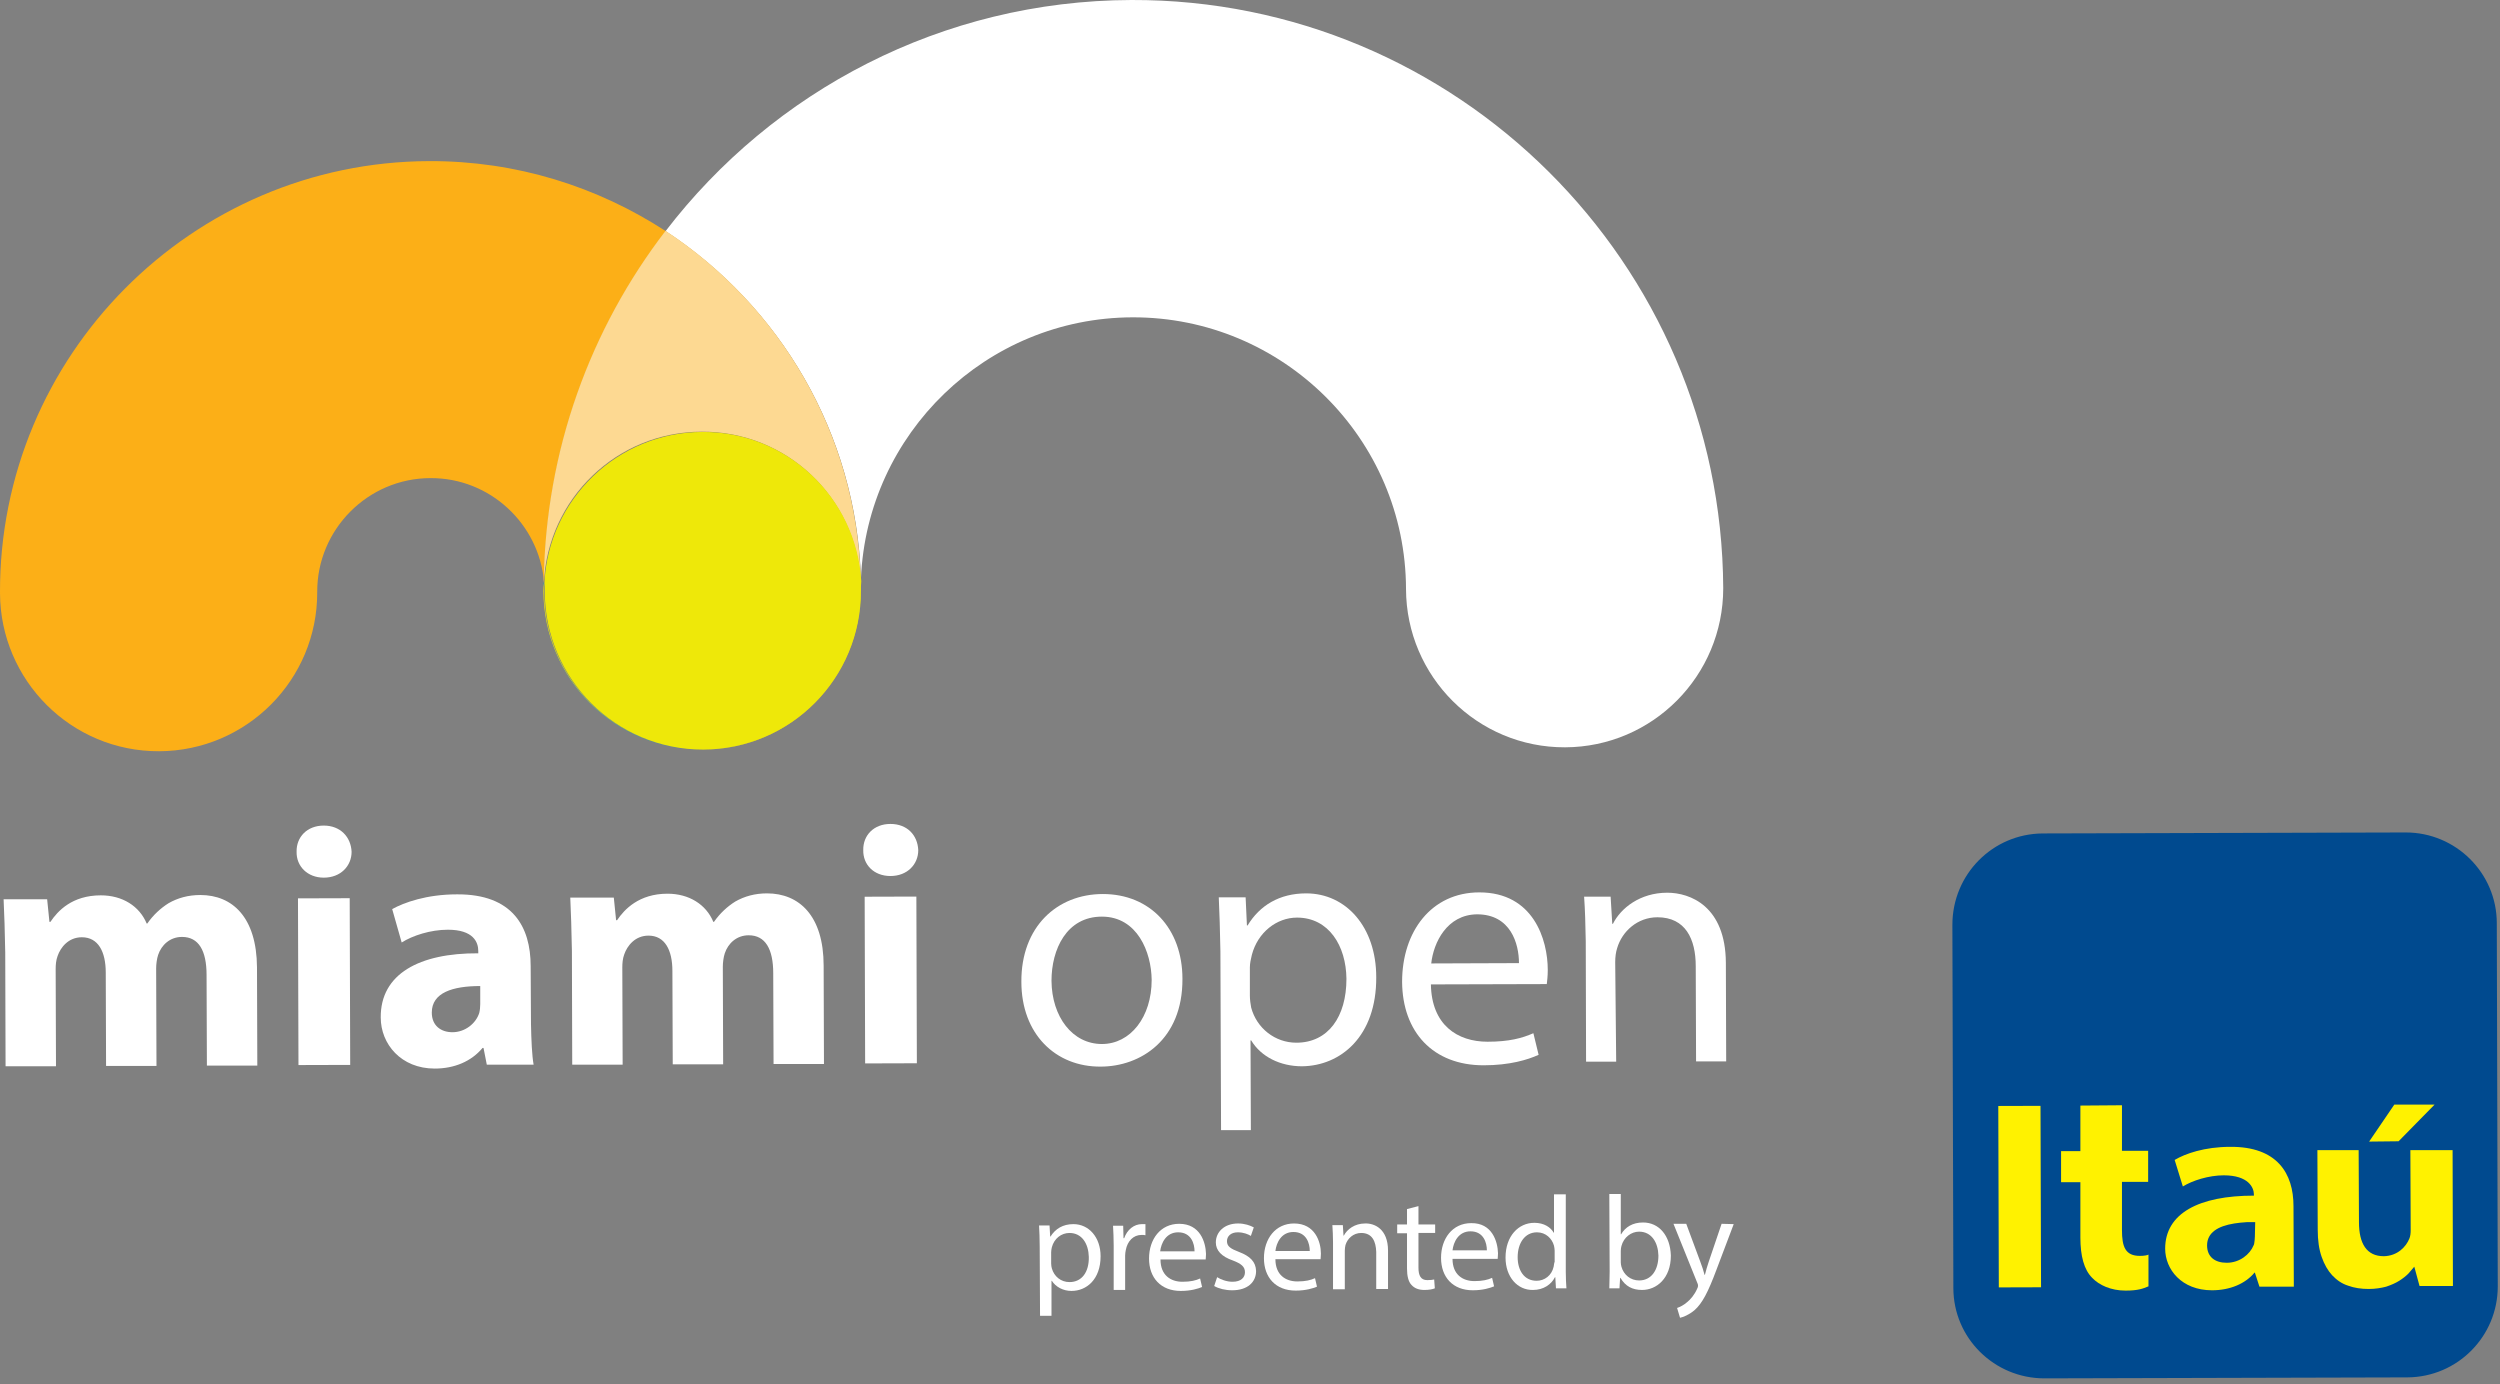 <?xml version="1.0" encoding="UTF-8"?>
<svg xmlns="http://www.w3.org/2000/svg" width="177" height="98" viewBox="0 0 177 98" fill="none">
  <rect x="0" y="0" width="177" height="98" fill="#808080" stroke="none"/>
  <g clip-path="url(#clip0_59_259)">
    <path d="M30.386 11.407C13.582 11.454 -0.069 25.18 0 41.989C0.023 48.18 5.053 53.211 11.264 53.188C17.453 53.165 22.482 48.133 22.459 41.92C22.436 37.491 26.052 33.851 30.478 33.851C34.697 33.828 38.173 37.097 38.521 41.224C38.637 31.88 41.835 23.279 47.143 16.369C42.299 13.216 36.551 11.384 30.386 11.407Z" fill="#FCAF17"></path>
    <path d="M60.956 41.757C60.956 41.479 60.956 41.201 60.933 40.923C60.933 40.992 60.933 41.062 60.933 41.155C60.956 41.363 60.956 41.549 60.956 41.757Z" fill="#F7941D"></path>
    <path d="M49.762 53.072C55.973 53.049 60.98 48.018 60.956 41.804C60.98 47.995 55.95 53.049 49.762 53.072Z" fill="#F7941D"></path>
    <path d="M38.474 41.224C38.474 41.433 38.474 41.642 38.474 41.827C38.474 41.642 38.474 41.479 38.498 41.294C38.498 41.271 38.498 41.247 38.474 41.224Z" fill="#00ABC5"></path>
    <path d="M80.101 0C66.681 0.047 54.721 6.446 47.119 16.369C55.185 21.655 60.632 30.652 60.956 40.946C61.397 30.698 69.833 22.49 80.193 22.467C90.832 22.444 99.523 31.069 99.546 41.711C99.569 47.902 104.599 52.933 110.81 52.91C116.999 52.887 122.005 47.855 122.005 41.642C121.889 18.595 103.116 -0.069 80.101 0Z" fill="white"></path>
    <path d="M38.474 41.873C38.498 48.087 43.527 53.095 49.739 53.072C43.55 53.072 38.498 48.064 38.474 41.873Z" fill="#00ABC5"></path>
    <path d="M47.12 16.346C41.812 23.255 38.614 31.88 38.498 41.201C38.498 41.224 38.498 41.247 38.498 41.271C38.776 35.312 43.666 30.559 49.692 30.559C55.695 30.536 60.586 35.219 60.933 41.132C60.933 41.062 60.933 40.992 60.933 40.9C60.609 30.652 55.185 21.632 47.12 16.346Z" fill="#FBB325"></path>
    <path d="M47.12 16.346C41.812 23.255 38.614 31.88 38.498 41.201C38.498 41.224 38.498 41.247 38.498 41.271C38.776 35.312 43.666 30.559 49.692 30.559C55.695 30.536 60.586 35.219 60.933 41.132C60.933 41.062 60.933 40.992 60.933 40.9C60.609 30.652 55.185 21.632 47.12 16.346Z" fill="white" fill-opacity="0.5"></path>
    <path d="M60.91 41.804C60.933 47.994 55.927 53.026 49.739 53.072C55.95 53.049 60.956 48.018 60.933 41.804V41.781C60.933 41.572 60.933 41.363 60.91 41.155C60.933 41.363 60.91 41.595 60.91 41.804Z" fill="#EEE809"></path>
    <path d="M38.521 41.873C38.521 41.688 38.521 41.479 38.498 41.294C38.498 41.479 38.474 41.642 38.474 41.827V41.85C38.498 48.064 43.527 53.072 49.739 53.049C43.55 53.072 38.544 48.064 38.521 41.873Z" fill="#EEE809"></path>
    <path d="M49.785 53.072C55.973 53.049 60.979 48.018 60.956 41.804C60.956 41.572 60.956 41.363 60.979 41.155C60.632 35.242 55.718 30.559 49.738 30.582C43.712 30.605 38.822 35.358 38.544 41.294C38.567 41.479 38.567 41.688 38.567 41.873C38.59 48.064 43.596 53.072 49.785 53.072Z" fill="#EEE809"></path>
    <path d="M14.185 63.367C13.327 63.367 12.586 63.575 11.937 63.946C11.38 64.294 10.847 64.781 10.43 65.384H10.384C9.874 64.155 8.669 63.39 7.139 63.39C5.099 63.39 4.08 64.503 3.57 65.268H3.5L3.338 63.668H0.255C0.302 64.711 0.348 65.963 0.371 67.447L0.394 75.493H3.964L3.941 68.606C3.941 68.328 3.964 67.981 4.08 67.679C4.288 67.076 4.844 66.358 5.795 66.358C6.954 66.358 7.487 67.378 7.487 68.862L7.51 75.469H11.079L11.056 68.56C11.056 68.282 11.102 67.888 11.195 67.609C11.427 66.914 12.029 66.334 12.887 66.334C14.069 66.334 14.625 67.308 14.625 69.024L14.648 75.446H18.218L18.195 68.49C18.171 64.943 16.456 63.367 14.185 63.367Z" fill="white"></path>
    <path d="M24.759 63.593L21.097 63.604L21.132 75.406L24.794 75.395L24.759 63.593Z" fill="white"></path>
    <path d="M22.923 58.451C21.741 58.451 20.976 59.263 20.999 60.306C20.976 61.326 21.764 62.138 22.923 62.138C24.128 62.138 24.893 61.303 24.893 60.306C24.847 59.263 24.105 58.451 22.923 58.451Z" fill="white"></path>
    <path d="M37.571 68.398C37.571 65.616 36.296 63.297 32.356 63.32C30.2 63.32 28.601 63.9 27.767 64.364L28.439 66.728C29.204 66.242 30.479 65.824 31.707 65.824C33.515 65.824 33.862 66.705 33.862 67.331V67.494C29.69 67.47 26.932 68.954 26.956 72.038C26.956 73.916 28.392 75.655 30.78 75.655C32.17 75.655 33.376 75.145 34.164 74.194H34.233L34.465 75.377H37.779C37.663 74.728 37.617 73.638 37.594 72.502L37.571 68.398ZM33.932 71.713C33.7 72.455 32.935 73.081 32.031 73.081C31.22 73.081 30.571 72.618 30.571 71.69C30.571 70.276 32.054 69.812 34.001 69.812V71.087C34.001 71.296 33.978 71.528 33.932 71.713Z" fill="white"></path>
    <path d="M54.304 63.251C53.447 63.251 52.705 63.459 52.056 63.83C51.5 64.178 50.967 64.665 50.55 65.268H50.504C49.994 64.039 48.788 63.274 47.259 63.274C45.242 63.274 44.199 64.387 43.689 65.152H43.62L43.458 63.552H40.375C40.421 64.595 40.468 65.847 40.491 67.331L40.514 75.377H44.083L44.06 68.491C44.06 68.212 44.083 67.865 44.199 67.563C44.408 66.96 44.964 66.242 45.914 66.242C47.073 66.242 47.606 67.262 47.606 68.746L47.63 75.353H51.199L51.176 68.444C51.176 68.166 51.222 67.772 51.315 67.494C51.546 66.798 52.149 66.218 53.007 66.218C54.189 66.218 54.745 67.192 54.745 68.908L54.768 75.33H58.337L58.314 68.375C58.314 64.827 56.576 63.251 54.304 63.251Z" fill="white"></path>
    <path d="M63.043 58.335C61.861 58.335 61.096 59.147 61.119 60.19C61.096 61.21 61.861 62.022 63.043 62.022C64.248 62.022 65.013 61.187 65.013 60.19C64.966 59.123 64.225 58.335 63.043 58.335Z" fill="white"></path>
    <path d="M64.879 63.477L61.218 63.488L61.252 75.29L64.914 75.279L64.879 63.477Z" fill="white"></path>
    <path d="M77.922 75.516C80.75 75.516 83.74 73.615 83.717 69.302C83.717 65.731 81.422 63.297 78.085 63.297C74.84 63.297 72.29 65.616 72.313 69.511C72.313 73.221 74.747 75.539 77.922 75.516ZM78.015 64.897C80.518 64.897 81.515 67.401 81.538 69.372C81.538 72.015 80.031 73.916 78.015 73.916C75.929 73.916 74.469 71.992 74.446 69.441C74.446 67.215 75.512 64.897 78.015 64.897Z" fill="white"></path>
    <path d="M97.438 69.186C97.438 65.639 95.305 63.251 92.478 63.251C90.577 63.251 89.186 64.109 88.329 65.523H88.282L88.19 63.529H86.289C86.336 64.642 86.382 65.847 86.405 67.355L86.451 80.014H88.561L88.537 73.661H88.584C89.279 74.82 90.647 75.493 92.176 75.493C94.911 75.469 97.461 73.383 97.438 69.186ZM88.584 71.342C88.537 71.087 88.491 70.786 88.491 70.484V68.491C88.491 68.212 88.561 67.888 88.63 67.609C89.047 66.01 90.392 64.966 91.829 64.966C94.077 64.966 95.305 66.96 95.328 69.302C95.328 71.992 94.031 73.823 91.782 73.823C90.276 73.823 88.978 72.803 88.584 71.342Z" fill="white"></path>
    <path d="M105.04 75.423C106.894 75.423 108.169 75.029 108.934 74.681L108.563 73.151C107.775 73.499 106.848 73.754 105.318 73.754C103.186 73.754 101.355 72.571 101.308 69.696L109.513 69.673C109.536 69.464 109.582 69.117 109.582 68.676C109.582 66.52 108.563 63.181 104.738 63.181C101.331 63.181 99.269 65.963 99.269 69.511C99.292 73.058 101.447 75.423 105.04 75.423ZM104.576 64.734C106.963 64.734 107.543 66.821 107.543 68.189L101.331 68.212C101.494 66.728 102.444 64.758 104.576 64.734Z" fill="white"></path>
    <path d="M114.357 68.12C114.357 67.749 114.403 67.401 114.496 67.123C114.844 65.94 115.933 64.943 117.347 64.943C119.34 64.943 120.058 66.497 120.058 68.398L120.082 75.145H122.214L122.191 68.166C122.168 64.155 119.664 63.204 118.042 63.204C116.118 63.204 114.751 64.294 114.195 65.407H114.148L114.032 63.483H112.155C112.225 64.456 112.248 65.43 112.271 66.636L112.294 75.168H114.426L114.357 68.12Z" fill="white"></path>
    <path d="M75.999 86.668C75.257 86.668 74.724 86.993 74.376 87.549H74.353L74.307 86.761H73.565C73.588 87.201 73.611 87.665 73.611 88.245L73.635 93.16H74.446V90.679H74.469C74.747 91.12 75.28 91.398 75.859 91.398C76.926 91.398 77.922 90.587 77.922 88.94C77.922 87.596 77.088 86.668 75.999 86.668ZM75.72 90.772C75.118 90.772 74.631 90.378 74.469 89.798C74.446 89.705 74.422 89.59 74.422 89.45V88.662C74.422 88.546 74.446 88.43 74.469 88.314C74.631 87.688 75.141 87.294 75.72 87.294C76.601 87.294 77.065 88.059 77.088 88.987C77.111 90.053 76.601 90.772 75.72 90.772Z" fill="white"></path>
    <path d="M80.843 86.668C80.286 86.668 79.8 87.062 79.591 87.665H79.545L79.522 86.784H78.803C78.826 87.201 78.849 87.665 78.849 88.198V91.328H79.66V88.894C79.66 88.755 79.684 88.616 79.707 88.5C79.823 87.874 80.24 87.433 80.819 87.433C80.935 87.433 81.028 87.433 81.097 87.456V86.668C81.005 86.668 80.935 86.668 80.843 86.668Z" fill="white"></path>
    <path d="M83.485 86.645C82.163 86.645 81.352 87.735 81.352 89.103C81.352 90.471 82.187 91.398 83.6 91.398C84.319 91.398 84.829 91.236 85.107 91.12L84.968 90.517C84.667 90.656 84.296 90.749 83.716 90.749C82.882 90.749 82.163 90.285 82.163 89.172H85.362C85.362 89.079 85.385 88.963 85.385 88.778C85.362 87.943 84.968 86.645 83.485 86.645ZM82.14 88.593C82.21 88.013 82.558 87.248 83.415 87.248C84.342 87.248 84.574 88.059 84.574 88.593H82.14Z" fill="white"></path>
    <path d="M87.726 88.639C87.124 88.407 86.869 88.245 86.869 87.874C86.869 87.526 87.147 87.248 87.633 87.248C88.051 87.248 88.375 87.387 88.561 87.503L88.769 86.9C88.514 86.761 88.12 86.622 87.657 86.622C86.683 86.622 86.081 87.225 86.081 87.966C86.081 88.523 86.475 88.963 87.286 89.242C87.888 89.474 88.143 89.682 88.143 90.076C88.143 90.447 87.865 90.749 87.263 90.749C86.846 90.749 86.428 90.587 86.173 90.424L85.965 91.05C86.289 91.236 86.753 91.352 87.24 91.352C88.329 91.352 88.931 90.772 88.931 89.984C88.908 89.335 88.514 88.94 87.726 88.639Z" fill="white"></path>
    <path d="M91.62 86.622C90.299 86.622 89.487 87.712 89.487 89.079C89.487 90.447 90.322 91.375 91.736 91.375C92.454 91.375 92.964 91.213 93.242 91.097L93.103 90.494C92.802 90.633 92.431 90.726 91.852 90.726C91.017 90.726 90.299 90.262 90.299 89.149H93.497C93.497 89.056 93.52 88.94 93.52 88.755C93.52 87.92 93.103 86.622 91.62 86.622ZM90.299 88.569C90.368 87.99 90.716 87.225 91.573 87.225C92.501 87.225 92.732 88.036 92.732 88.569H90.299Z" fill="white"></path>
    <path d="M96.649 86.622C95.907 86.622 95.374 87.039 95.143 87.48H95.12L95.073 86.738H94.332C94.355 87.109 94.378 87.503 94.378 87.967V91.282H95.212V88.546C95.212 88.407 95.235 88.268 95.259 88.152C95.398 87.688 95.815 87.294 96.371 87.294C97.159 87.294 97.414 87.897 97.437 88.639V91.259H98.272V88.546C98.272 86.993 97.298 86.599 96.649 86.622Z" fill="white"></path>
    <path d="M101.609 86.692H100.427V85.393L99.616 85.602V86.692H98.921V87.317H99.616V89.798C99.616 90.332 99.709 90.749 99.941 90.981C100.149 91.213 100.45 91.329 100.844 91.329C101.169 91.329 101.424 91.282 101.586 91.213L101.54 90.587C101.447 90.61 101.285 90.633 101.053 90.633C100.589 90.633 100.427 90.308 100.427 89.752V87.294H101.609V86.692Z" fill="white"></path>
    <path d="M104.159 86.598C102.838 86.598 102.026 87.688 102.026 89.056C102.026 90.424 102.861 91.352 104.275 91.352C104.993 91.352 105.503 91.189 105.781 91.073L105.642 90.471C105.341 90.61 104.97 90.702 104.39 90.702C103.556 90.702 102.838 90.239 102.838 89.126H106.036C106.036 89.033 106.059 88.917 106.059 88.731C106.036 87.897 105.642 86.575 104.159 86.598ZM102.838 88.523C102.907 87.943 103.255 87.178 104.112 87.178C105.039 87.178 105.271 87.99 105.271 88.523H102.838Z" fill="white"></path>
    <path d="M110.857 84.558H110.023V87.271H109.999C109.791 86.9 109.327 86.575 108.632 86.575C107.52 86.575 106.592 87.503 106.592 89.033C106.592 90.424 107.45 91.352 108.539 91.329C109.281 91.329 109.837 90.934 110.092 90.424H110.115L110.162 91.213H110.903C110.88 90.911 110.857 90.448 110.857 90.03V84.558ZM109.999 89.682C109.86 90.308 109.351 90.679 108.794 90.679C107.89 90.679 107.45 89.914 107.45 89.01C107.45 88.013 107.96 87.248 108.817 87.248C109.443 87.248 109.884 87.688 110.023 88.198C110.046 88.291 110.069 88.454 110.069 88.546V89.335C110.023 89.451 110.023 89.566 109.999 89.682Z" fill="white"></path>
    <path d="M116.327 86.552C115.585 86.552 115.075 86.877 114.774 87.387H114.751V84.535H113.94L113.963 90.03C113.963 90.424 113.94 90.888 113.94 91.213H114.658L114.705 90.471H114.728C115.075 91.073 115.585 91.329 116.257 91.329C117.277 91.329 118.297 90.517 118.297 88.894C118.251 87.48 117.463 86.552 116.327 86.552ZM116.049 90.656C115.446 90.656 114.959 90.262 114.797 89.682C114.774 89.59 114.751 89.474 114.751 89.381V88.57C114.751 88.43 114.774 88.314 114.797 88.222C114.959 87.596 115.493 87.201 116.049 87.201C116.93 87.201 117.393 87.967 117.416 88.894C117.416 89.937 116.906 90.656 116.049 90.656Z" fill="white"></path>
    <path d="M121.889 86.645L120.985 89.311C120.87 89.636 120.777 89.984 120.707 90.262H120.684C120.615 89.984 120.499 89.636 120.383 89.334L119.386 86.645H118.482L120.174 90.841C120.221 90.934 120.221 91.004 120.221 91.05C120.221 91.097 120.197 91.166 120.151 91.259C119.966 91.676 119.688 92.001 119.456 92.186C119.224 92.395 118.946 92.534 118.737 92.604L118.946 93.299C119.154 93.253 119.548 93.114 119.966 92.766C120.522 92.279 120.939 91.468 121.519 89.914L122.747 86.668L121.889 86.645Z" fill="white"></path>
    <path d="M144.626 59.008L170.329 58.938C173.875 58.938 176.773 61.813 176.773 65.361L176.842 91.073C176.842 94.621 173.991 97.496 170.445 97.519L144.742 97.588C141.196 97.588 138.298 94.737 138.298 91.189L138.229 65.476C138.229 61.906 141.08 59.031 144.626 59.008Z" fill="#004A8F"></path>
    <path d="M144.468 78.294L141.479 78.303L141.516 91.148L144.506 91.139L144.468 78.294Z" fill="#FFF200"></path>
    <path d="M157.906 81.196C156.075 81.196 154.708 81.683 153.966 82.124L154.546 84.002C155.218 83.584 156.377 83.213 157.443 83.213C159.204 83.213 159.575 84.094 159.575 84.558V84.651C155.681 84.651 153.294 85.903 153.294 88.407C153.294 89.868 154.453 91.352 156.608 91.352C157.883 91.352 158.972 90.888 159.621 90.1H159.645L159.969 91.097H162.403L162.379 85.393C162.379 83.074 161.221 81.173 157.906 81.196ZM159.645 87.549C159.645 87.711 159.621 87.874 159.598 88.036C159.598 88.059 159.575 88.129 159.575 88.129C159.575 88.152 159.552 88.152 159.552 88.175C159.297 88.801 158.578 89.404 157.651 89.404C156.817 89.404 156.261 88.987 156.261 88.175C156.261 87.271 157.026 86.807 158.184 86.622C158.463 86.575 158.741 86.552 159.065 86.529C159.251 86.529 159.459 86.529 159.668 86.529L159.645 87.549Z" fill="#FFF200"></path>
    <path d="M170.654 81.428L170.677 87.085C170.677 87.317 170.654 87.526 170.584 87.688C170.352 88.268 169.75 88.917 168.776 88.94C167.548 88.94 167.015 88.036 167.015 86.529L166.992 81.428H164.071L164.095 87.062C164.095 87.827 164.187 88.453 164.373 88.987C164.558 89.52 164.813 89.96 165.114 90.285C165.439 90.633 165.81 90.888 166.25 91.027C166.69 91.189 167.177 91.259 167.71 91.259C168.174 91.259 168.591 91.189 168.939 91.097C169.286 90.981 169.611 90.841 169.866 90.679C170.121 90.517 170.329 90.355 170.515 90.169C170.677 89.984 170.816 89.821 170.932 89.682L171.303 91.05H173.667L173.644 81.428H170.654Z" fill="#FFF200"></path>
    <path d="M147.291 78.275V81.498H145.924V83.7H147.291V87.619C147.291 88.917 147.546 89.891 148.126 90.471C148.612 90.981 149.447 91.375 150.49 91.375C151.37 91.375 151.718 91.236 152.112 91.073V88.824C152.042 88.871 151.811 88.917 151.509 88.917C150.466 88.917 150.235 88.268 150.235 87.085V83.677H152.089V81.475H150.235V78.252L147.291 78.275Z" fill="#FFF200"></path>
    <path fill-rule="evenodd" clip-rule="evenodd" d="M169.518 78.205L167.734 80.825L169.82 80.802L172.369 78.205H169.518Z" fill="#FFF200"></path>
  </g>
  <defs>
    <clipPath id="clip0_59_259">
      <rect width="177" height="98" fill="white"></rect>
    </clipPath>
  </defs>
</svg>
